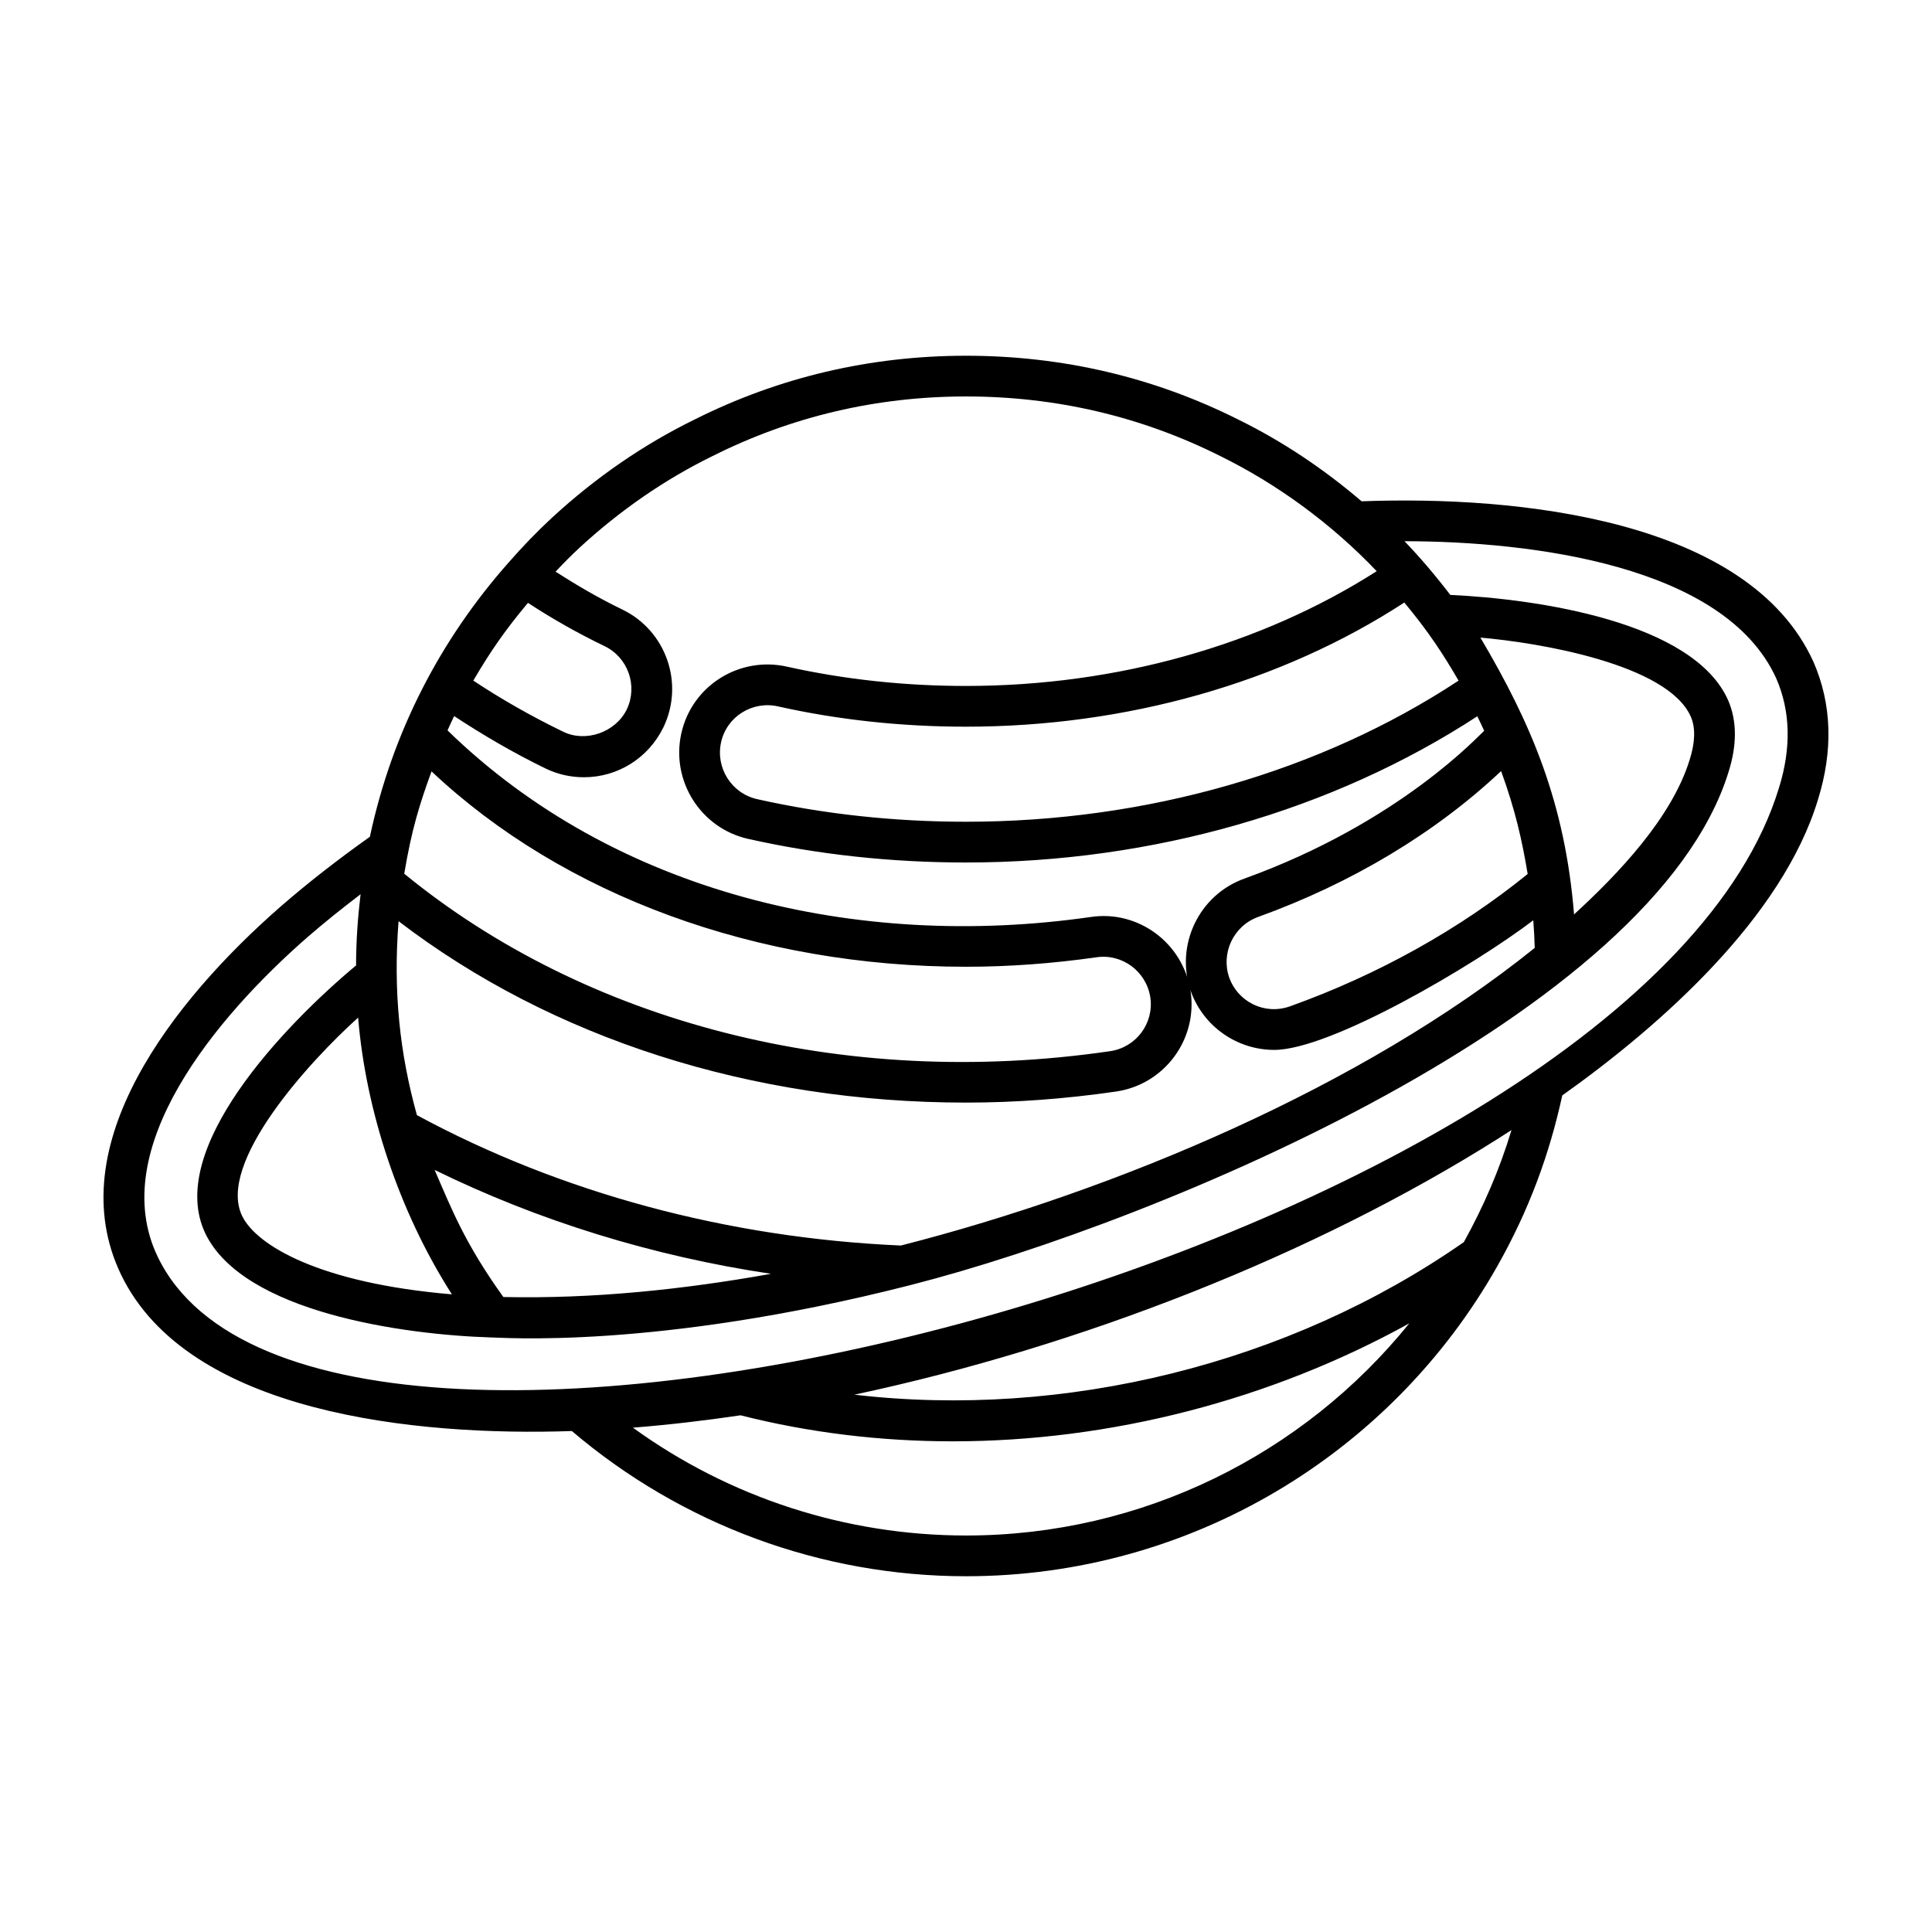 <?xml version="1.0" encoding="UTF-8"?>
<!-- Uploaded to: ICON Repo, www.iconrepo.com, Generator: ICON Repo Mixer Tools -->
<svg fill="#000000" width="800px" height="800px" version="1.1" viewBox="144 144 512 512" xmlns="http://www.w3.org/2000/svg">
 <path d="m295.55 523.24c29.117 24.785 66.098 38.48 104.48 38.48 59.246 0 112.49-32.27 140.67-81.988 0.016-0.023 0.027-0.047 0.043-0.074 8.512-15.039 13.883-29.805 17.273-45.359 26.402-18.758 58.312-47.234 67.75-78.344 4.078-13.094 3.695-25.363-1.176-36.539-17.117-37.832-78.406-44.121-119.75-42.566-10.121-8.652-21.098-15.973-32.691-21.664-22.359-11.223-46.637-16.91-72.148-16.91-25.375 0-49.578 5.688-71.895 16.887-13.508 6.602-26.219 15.352-37.793 26.008-3.914 3.625-7.773 7.617-11.457 11.824-18.168 20.508-30.895 44.996-36.836 72.762-8.348 5.926-16.324 12.113-23.641 18.48-28.465 24.859-58.781 63.418-42.285 97.582 17.773 36.766 78.066 42.844 119.45 41.422zm104.48 27.684c-31.875 0-62.746-10.066-88.301-28.578 9.332-0.742 18.863-1.844 28.523-3.277 18.191 4.617 37.125 6.898 56.234 6.898 41.781 0 84.195-10.922 120.98-31.258-27.996 34.672-70.699 56.215-117.44 56.215zm131.9-77.75c-46.391 32.375-105.96 46.91-161.51 40.43 59.738-12.73 121.66-36.957 170.63-67.875 0-0.004 0.008-0.004 0.008-0.004 1.176-0.746 2.34-1.492 3.5-2.25-3.144 10.492-7.465 20.387-12.629 29.699zm4.391-160.2c15.234 1.293 49.691 6.996 55.777 20.992 1.258 2.93 1.145 6.777-0.332 11.418 0 0.016-0.008 0.027-0.016 0.043-4.731 15.293-18.855 30.129-30.609 40.902-2.383-29.465-11.273-50.461-24.82-73.355zm-20.164-9.297c6.566 7.906 10.316 13.719 14.379 20.695-36.617 24.148-82.746 37.398-130.54 37.398-19.012 0-37.625-2.016-55.328-5.984-6.789-1.512-11.082-8.277-9.574-15.082 1.52-6.875 8.352-11.008 15.062-9.508 15.961 3.574 32.734 5.383 49.84 5.383 42.516 0.004 83.555-11.656 116.16-32.902zm32.691 71.938c-18.031 14.648-39.723 26.738-62.938 35.055-6.894 2.465-13.867-1.301-16.125-7.512-2.32-6.551 1.102-13.797 7.617-16.152 24.832-8.961 47.008-22.281 64.406-38.664 3.793 10.434 5.578 18.469 7.039 27.273zm-251.21-86.52c10.797-9.938 22.641-18.094 35.254-24.262 20.855-10.461 43.43-15.766 67.109-15.766 23.82 0 46.465 5.305 67.363 15.785 14.992 7.363 29.469 17.902 41.473 30.52-30.648 19.574-68.969 30.414-108.84 30.414-16.312 0-32.289-1.727-47.484-5.125-12.586-2.801-25.145 5.023-27.961 17.703-2.797 12.613 5.172 25.16 17.762 27.961 18.473 4.144 37.883 6.246 57.684 6.246 49.504 0 97.277-13.805 135.5-38.746 0.621 1.273 1.242 2.539 1.824 3.844-1.102 0.859-22.156 24.242-63.594 39.184-12.082 4.367-18.414 17.781-14.113 29.949 3.352 9.23 12.215 15.434 22.062 15.434 14.867 0 52.727-22.238 68.656-34.348 0.188 2.434 0.32 4.875 0.383 7.32-45.668 36.746-110.68 64.23-167.97 78.871-45.918-2.016-90.172-13.965-128.26-34.551-4.57-16.445-6.312-32.789-4.867-51.402 40.609 31.066 93.582 48.074 150.38 48.074 13.051 0 26.441-0.988 39.789-2.934h0.008c12.758-1.879 21.605-13.766 19.73-26.527-1.961-12.812-13.875-21.648-26.539-19.715-61.785 8.859-126.16-6.367-170.39-49.461 0.59-1.289 1.156-2.586 1.754-3.793 7.609 4.992 15.625 9.711 24.18 13.867 3.199 1.559 6.637 2.344 10.207 2.344 8.961 0 17.016-5.039 21.031-13.152 0.008-0.016 0.016-0.027 0.02-0.043 5.625-11.613 0.766-25.625-10.859-31.25-6.203-2.992-12.066-6.422-17.703-10.039 2.113-2.242 4.25-4.402 6.41-6.402zm-33.883 197.92c-34.926-2.945-51.773-12.918-55.59-20.781-6.785-14.039 17.871-40.988 30.742-52.555 2.019 24.531 10.719 51.234 24.848 73.336zm-5.394-138.59c34.973 32.953 86.301 51.777 141.64 51.777 11.281 0 22.898-0.844 34.566-2.512 6.848-1.004 13.227 3.742 14.281 10.641 1.004 6.84-3.754 13.223-10.621 14.238-71.016 10.367-139.1-7.762-187.1-47.023 2.016-12.055 4.141-18.594 7.227-27.121zm19.031 139.3c-10.059-14.02-13.547-22.879-18.211-33.684 27.465 13.473 57.641 22.816 89.141 27.535-23.289 4.172-47.082 6.66-70.93 6.148zm6.519-183.96c6.41 4.203 13.227 8.055 20.32 11.48 6.25 3.023 8.852 10.578 5.848 16.809-3.023 6.082-10.895 8.762-16.828 5.863-8.41-4.082-16.402-8.629-23.82-13.547 4.852-8.312 8.797-13.789 14.48-20.605zm-58.434 88.602c4.449-3.867 9.195-7.656 14.078-11.383-0.727 6.078-1.191 12.359-1.195 18.863-19.246 16.066-50.621 48.902-39.914 71.094 10.109 20.812 52.32 26.785 75.738 27.5 1.559-0.098 43.227 3.473 111.17-13.895 0.031-0.012 0.07-0.012 0.102-0.027 66.586-17.035 196.71-71.762 216.61-135.89 2.277-7.176 2.262-13.543-0.055-18.961-9.145-20.934-50.766-26.949-73.664-28.008-4.125-5.391-8.168-10.102-12.145-14.234 33.242 0.035 84.875 6.223 98.523 36.363 3.773 8.66 4.019 18.398 0.723 28.984-36.703 120.85-386.75 213.05-429.63 124.34-13.852-28.672 15.551-63.691 39.656-84.746z"/>
</svg>